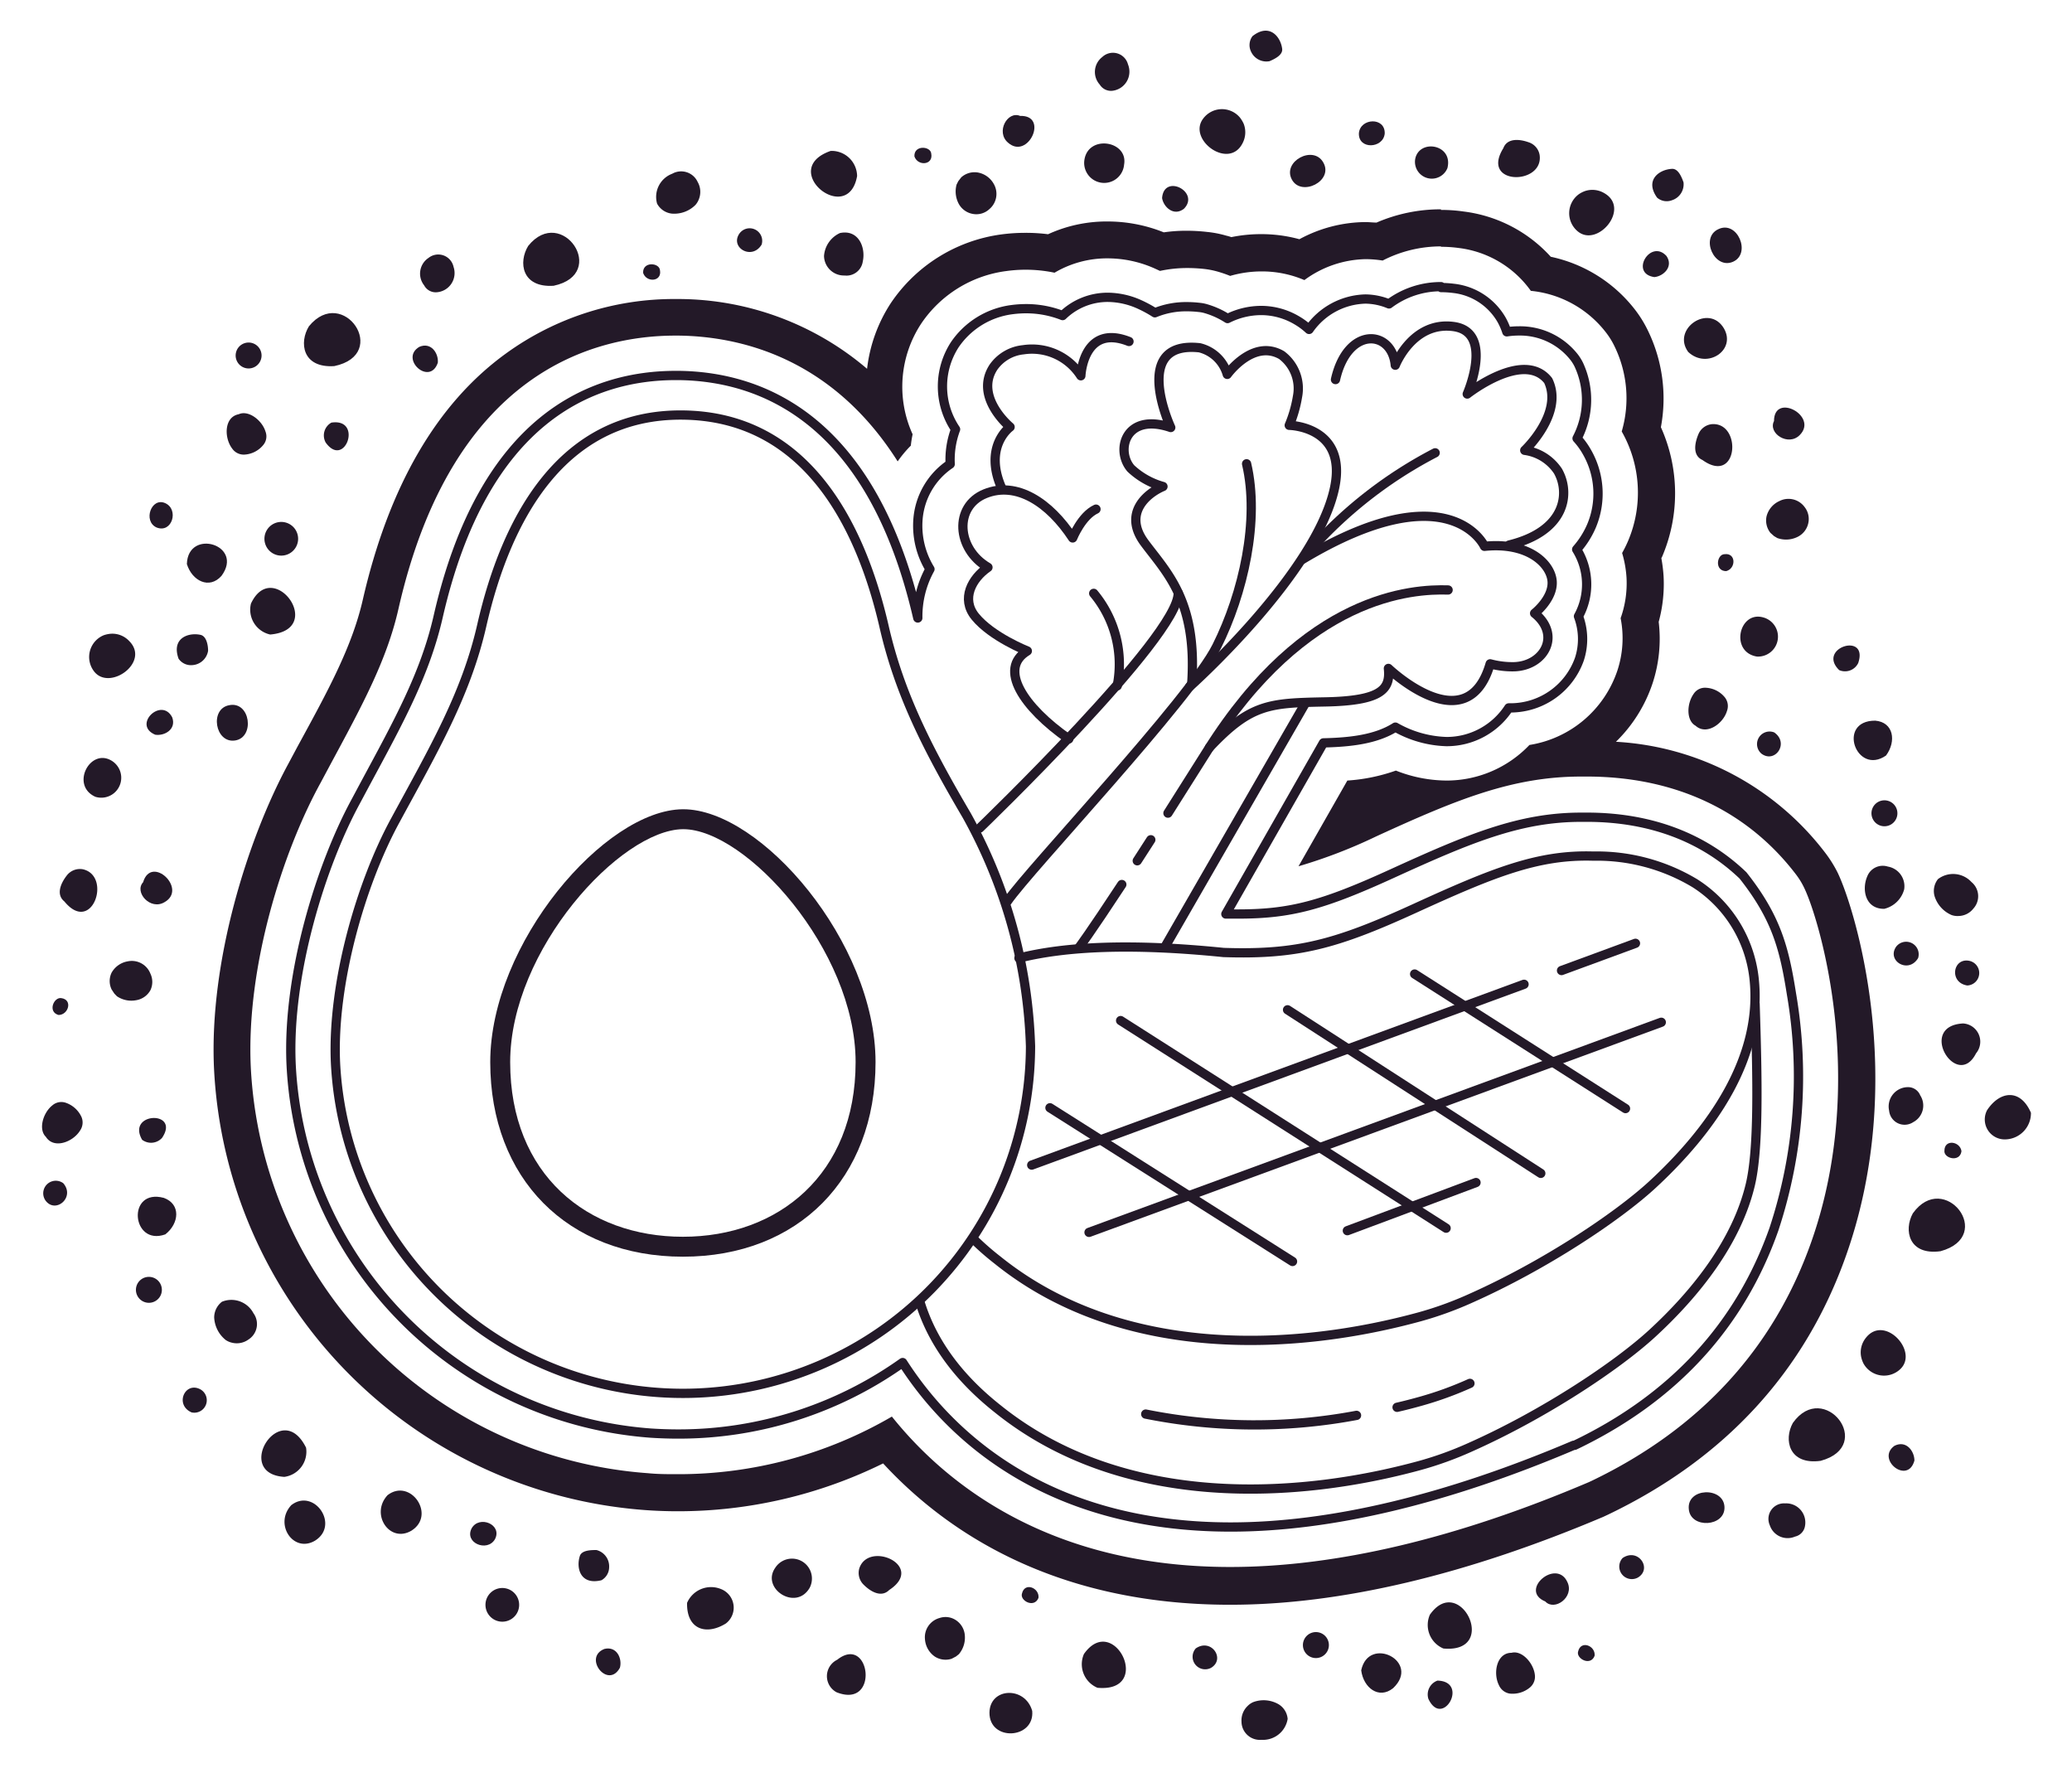 <svg id="Layer_1" data-name="Layer 1" xmlns="http://www.w3.org/2000/svg" viewBox="0 0 207.9 177.87"><defs><style>.cls-1{fill:#231928;}.cls-2{fill:none;stroke:#231928;stroke-linecap:round;stroke-linejoin:round;stroke-width:0.93px;}</style></defs><path class="cls-1" d="M89.22,159.52c3.67-2.41-2.06-5-3-2.17a1.65,1.65,0,0,0,.47,1.67C87.43,159.75,88.47,160.28,89.22,159.52Z"/><path class="cls-1" d="M155.05,160.67c.93,1,2.92-.43,2.23-1.92C156.19,156.28,152.36,159.56,155.05,160.67Z"/><path class="cls-1" d="M60.35,158.54a1.51,1.51,0,0,0,.77-1.3,1.69,1.69,0,0,0-1.27-1.73c-.5,0-1.48,0-1.67.6C57.79,157.32,58.23,159.06,60.35,158.54Z"/><path class="cls-1" d="M81.24,159.3a2,2,0,0,0-3.46-2C76.34,159.37,79.86,161.68,81.24,159.3Z"/><path class="cls-1" d="M191.93,121.73c-.93,1.68-.42,4.24,2.78,3.8C200.28,124,195.07,117.34,191.93,121.73Z"/><path class="cls-1" d="M179.89,142.76c-.93,1.67-.41,4.24,2.79,3.8C188.24,145.05,183,138.37,179.89,142.76Z"/><path class="cls-1" d="M124.57,172.74a1.84,1.84,0,0,0,2,1.81,2.5,2.5,0,0,0,2.63-2.1,1.9,1.9,0,0,0-.93-1.48,3,3,0,0,0-2.53-.2,1.76,1.76,0,0,0-.56.39A2,2,0,0,0,124.57,172.74Z"/><path class="cls-1" d="M84,166.52a1.83,1.83,0,0,0-.06,3.26C88.29,171.5,87.32,163.89,84,166.52Z"/><path class="cls-1" d="M62.2,167.32c.25-.89-.29-2.19-1.55-1.89C58.46,166.28,61,169.52,62.2,167.32Z"/><path class="cls-1" d="M93.8,166.2a2,2,0,0,0,1.68.22l.44-.23.29-.23a2.57,2.57,0,0,0,.6-1.87,2,2,0,0,0-.89-1.54,1.88,1.88,0,0,0-1.65-.22,2,2,0,0,0-1.46,2.14A2.31,2.31,0,0,0,93.8,166.2Z"/><path class="cls-1" d="M72.83,162.88a2,2,0,0,0-.5-3.46,2.62,2.62,0,0,0-3.39,1.39C68.88,163.48,70.86,164.1,72.83,162.88Z"/><path class="cls-1" d="M49.66,154.43c.78-1.48-1.56-2.44-2.33-1.11C46.55,154.8,48.89,155.75,49.66,154.43Z"/><path class="cls-1" d="M104.2,160.31c.11-1-1.37-1.61-1.65-.46C102.28,160.58,103.77,161.39,104.2,160.31Z"/><path class="cls-1" d="M130.81,164.6a1.3,1.3,0,1,0,2.45.89A1.3,1.3,0,0,0,130.81,164.6Z"/><path class="cls-1" d="M110.35,8.49a1.32,1.32,0,0,0,1.32.61,1.93,1.93,0,0,0,1.51-2.64,1.56,1.56,0,0,0-2.58-.74A1.89,1.89,0,0,0,110.35,8.49Z"/><path class="cls-1" d="M143.47,162a2.56,2.56,0,0,0,1.36,3.39C150.49,165.9,146.47,157.73,143.47,162Z"/><path class="cls-1" d="M108.76,165.94a2.56,2.56,0,0,0,1.36,3.39C115.78,169.84,111.76,161.68,108.76,165.94Z"/><path class="cls-1" d="M186.74,136.11a2.82,2.82,0,0,0,.24.69,2.36,2.36,0,0,0,3.7.55c1.86-1.78-1.61-5.52-3.47-3.12A2.32,2.32,0,0,0,186.74,136.11Z"/><path class="cls-1" d="M144.23,168.61a1.48,1.48,0,0,0-.91,1.83C144.74,173.46,147.45,168.69,144.23,168.61Z"/><path class="cls-1" d="M103.57,171.65c-.7-2.5-4.25-2.37-4.29.17C99.26,174.75,103.83,174.49,103.57,171.65Z"/><path class="cls-1" d="M51.77,162a1.69,1.69,0,0,0-2.56-2.19A1.69,1.69,0,1,0,51.77,162Z"/><path class="cls-1" d="M139.78,169.37c2.83-2.67-2.45-5.34-3.2-1.79C136.81,169.35,138.36,170.51,139.78,169.37Z"/><path class="cls-1" d="M121.53,167.32c1.45-.89,0-3-1.55-1.94A1.26,1.26,0,0,0,121.53,167.32Z"/><path class="cls-1" d="M169.45,151.4c.16,2,3.69,1.8,3.58-.23S169.24,149.25,169.45,151.4Z"/><path class="cls-1" d="M192.09,146.53c0-.93-.81-2.07-2-1.48C188.2,146.4,191.42,149,192.09,146.53Z"/><path class="cls-1" d="M153.52,169.29A1.41,1.41,0,0,0,154,168c-.14-1.16-1.3-2.46-2.34-2.18-1.5,0-1.87,2.05-1.26,3.25a1.43,1.43,0,0,0,1.07.84A2.71,2.71,0,0,0,153.52,169.29Z"/><path class="cls-1" d="M24.93,134.39a1.84,1.84,0,0,0,.5-2.64,2.5,2.5,0,0,0-3.16-1.15,2,2,0,0,0-.78,1.57,3.09,3.09,0,0,0,1.16,2.27,1.85,1.85,0,0,0,.63.27A2,2,0,0,0,24.93,134.39Z"/><path class="cls-1" d="M15.2,130.68a1.3,1.3,0,1,0-.52-2.55A1.3,1.3,0,0,0,15.2,130.68Z"/><path class="cls-1" d="M28.53,148.17a2.55,2.55,0,0,0,2.18-2.93C28.19,140.15,23.33,147.85,28.53,148.17Z"/><path class="cls-1" d="M14.26,114.35a1.49,1.49,0,0,0,2-.19C18.13,111.38,12.65,111.56,14.26,114.35Z"/><path class="cls-1" d="M29.23,151c-1.77,1.9.2,4.86,2.38,3.57C34.12,153,31.51,149.25,29.23,151Z"/><path class="cls-1" d="M38.89,150c-1.77,1.9.2,4.86,2.39,3.57C43.79,152,41.18,148.25,38.89,150Z"/><path class="cls-1" d="M16.44,120.18c-3.75-1-3.26,4.88.15,3.66C18,122.73,18.15,120.8,16.44,120.18Z"/><path class="cls-1" d="M20.07,139.37c-1.53-.77-2.56,1.57-.85,2.33A1.25,1.25,0,0,0,20.07,139.37Z"/><path class="cls-1" d="M6.58,110.63a1.37,1.37,0,0,0-1.34.28c-.92.73-1.41,2.4-.64,3.14.8,1.27,2.73.52,3.43-.62a1.42,1.42,0,0,0,.15-1.36A2.7,2.7,0,0,0,6.58,110.63Z"/><path class="cls-1" d="M160,166.12c.11-1-1.37-1.6-1.65-.45C158.1,166.39,159.59,167.21,160,166.12Z"/><path class="cls-1" d="M196.81,115.5c-.13-1-1.71-1.24-1.71-.06C195,116.21,196.65,116.66,196.81,115.5Z"/><path class="cls-1" d="M164.36,158.26c1.45-.9,0-3-1.55-1.95A1.26,1.26,0,0,0,164.36,158.26Z"/><path class="cls-1" d="M189.42,86.94a1.67,1.67,0,0,0-2.07,1c-.56,1.31-.19,3.26,1.71,3.24a2.73,2.73,0,0,0,2-1.95A2,2,0,0,0,189.42,86.94Z"/><path class="cls-1" d="M150.84,14.87c-2.32,3.73,4,3.74,3.65.73a1.62,1.62,0,0,0-1.12-1.33C152.38,13.92,151.21,13.87,150.84,14.87Z"/><path class="cls-1" d="M102.36,11.63c-1.27-.54-2.47,1.61-1.22,2.68C103.16,16.1,105.27,11.53,102.36,11.63Z"/><path class="cls-1" d="M125.67,3.63a1.49,1.49,0,0,0-.16,1.51,1.69,1.69,0,0,0,1.87,1c.46-.2,1.35-.6,1.27-1.24C128.5,3.68,127.37,2.28,125.67,3.63Z"/><path class="cls-1" d="M108.79,16.18a2,2,0,0,0,4,.33C113.22,14.08,109.05,13.45,108.79,16.18Z"/><path class="cls-1" d="M53,24.67c-1,1.62-.67,4.21,2.55,4C61.14,27.48,56.36,20.49,53,24.67Z"/><path class="cls-1" d="M31,32.73c-1,1.62-.68,4.21,2.54,4C39.21,35.54,34.42,28.55,31,32.73Z"/><path class="cls-1" d="M70,18.25a1.82,1.82,0,0,0-2.55-.82,2.48,2.48,0,0,0-1.52,3,1.92,1.92,0,0,0,1.47,1,3,3,0,0,0,2.38-.87,1.88,1.88,0,0,0,.35-.59A2,2,0,0,0,70,18.25Z"/><path class="cls-1" d="M198.27,105.68a1.83,1.83,0,0,0-1.3-3C192.32,102.93,196.36,109.45,198.27,105.68Z"/><path class="cls-1" d="M116.6,19.87c.15.92,1.19,1.87,2.2,1.07C120.44,19.26,116.79,17.37,116.6,19.87Z"/><path class="cls-1" d="M98.07,17.3a2,2,0,0,0-1.62.49l-.3.39-.17.34a2.63,2.63,0,0,0,.23,1.95,2,2,0,0,0,1.45,1,1.91,1.91,0,0,0,1.6-.48,2,2,0,0,0,.44-2.56A2.29,2.29,0,0,0,98.07,17.3Z"/><path class="cls-1" d="M199.38,111.38a2,2,0,0,0,1.89,2.93,2.63,2.63,0,0,0,2.51-2.67C202.72,109.19,200.66,109.44,199.38,111.38Z"/><path class="cls-1" d="M136.35,13.35c-.09,1.68,2.44,1.57,2.59.05C139,11.72,136.5,11.83,136.35,13.35Z"/><path class="cls-1" d="M91.75,15.69c.33,1,1.91.89,1.69-.27C93.39,14.65,91.69,14.52,91.75,15.69Z"/><path class="cls-1" d="M23.67,35.41a1.3,1.3,0,1,0,2.56.45A1.3,1.3,0,0,0,23.67,35.41Z"/><path class="cls-1" d="M42.56,28.63a1.31,1.31,0,0,0,1.28.69,1.93,1.93,0,0,0,1.67-2.54,1.57,1.57,0,0,0-2.52-.9A1.89,1.89,0,0,0,42.56,28.63Z"/><path class="cls-1" d="M192.67,109.89a1.31,1.31,0,0,0-1.2-.82,1.94,1.94,0,0,0-1.92,2.36,1.56,1.56,0,0,0,2.42,1.15A1.88,1.88,0,0,0,192.67,109.89Z"/><path class="cls-1" d="M25.18,60.56a2.55,2.55,0,0,0,1.93,3.1C32.77,63.17,27.38,55.84,25.18,60.56Z"/><path class="cls-1" d="M86,17.66a2.56,2.56,0,0,0-2.65-2.52C78,17,85.09,22.78,86,17.66Z"/><path class="cls-1" d="M124.79,12.42a3.11,3.11,0,0,0-.38-.63,2.35,2.35,0,0,0-3.73.17c-1.48,2.1,2.64,5.11,4,2.4A2.35,2.35,0,0,0,124.79,12.42Z"/><path class="cls-1" d="M33.25,42.4a1.47,1.47,0,0,0-.57,2C34.61,47.08,36.44,41.92,33.25,42.4Z"/><path class="cls-1" d="M169.39,35.31c1.89,1.78,4.86-.18,3.58-2.37C171.47,30.42,167.7,33,169.39,35.31Z"/><path class="cls-1" d="M142,15.94a1.69,1.69,0,0,0,3.23.93C145.84,14.47,142.41,13.9,142,15.94Z"/><path class="cls-1" d="M22.22,57.78c2.31-3.12-3.36-4.82-3.47-1.19C19.28,58.29,21,59.15,22.22,57.78Z"/><path class="cls-1" d="M74.2,23.42c-1,1.42,1.25,2.73,2.22,1.12A1.26,1.26,0,0,0,74.2,23.42Z"/><path class="cls-1" d="M132.77,16.29c-1-1.76-4.1-.11-3.16,1.7S133.86,18.15,132.77,16.29Z"/><path class="cls-1" d="M180.11,154.16a1.29,1.29,0,0,0,1-1.06,1.92,1.92,0,0,0-2-2.27,1.56,1.56,0,0,0-1.53,2.2A1.88,1.88,0,0,0,180.11,154.16Z"/><path class="cls-1" d="M6.46,90.44c2.78,3.39,4.8-2.57,1.85-3.23a1.66,1.66,0,0,0-1.62.64C6.05,88.68,5.63,89.77,6.46,90.44Z"/><path class="cls-1" d="M14.36,88.51c-.92,1,.73,2.86,2.15,2C18.85,89.19,15.19,85.72,14.36,88.51Z"/><path class="cls-1" d="M17.92,66.09a1.51,1.51,0,0,0,1.37.64,1.71,1.71,0,0,0,1.59-1.44c0-.51-.14-1.47-.77-1.6C18.86,63.43,17.18,64.05,17.92,66.09Z"/><path class="cls-1" d="M9.57,79.94a2,2,0,0,0,1.58-3.65C9,75.06,7.06,78.81,9.57,79.94Z"/><path class="cls-1" d="M15.57,73.71c.91.15,2.15-.52,1.71-1.74C16.21,69.88,13.25,72.73,15.57,73.71Z"/><path class="cls-1" d="M11.2,97.58a1.93,1.93,0,0,0,0,1.69l.27.41.26.27a2.57,2.57,0,0,0,1.92.4,2,2,0,0,0,1.44-1,1.93,1.93,0,0,0,0-1.67,2,2,0,0,0-2.28-1.23A2.3,2.3,0,0,0,11.2,97.58Z"/><path class="cls-1" d="M15.71,52.92c1.56.62,2.27-1.81.87-2.44S14.32,52.29,15.71,52.92Z"/><path class="cls-1" d="M5.87,101.83c1,0,1.45-1.53.29-1.69C5.41,100,4.75,101.51,5.87,101.83Z"/><path class="cls-1" d="M11.13,63.58a2.88,2.88,0,0,0-.72.15,2.36,2.36,0,0,0-1,3.59c1.52,2.08,5.69-.86,3.56-3A2.32,2.32,0,0,0,11.13,63.58Z"/><path class="cls-1" d="M27.4,55.53a1.69,1.69,0,0,0,1.91-2.77A1.69,1.69,0,1,0,27.4,55.53Z"/><path class="cls-1" d="M4.57,120.45c1,1.35,3-.32,1.78-1.74A1.26,1.26,0,0,0,4.57,120.45Z"/><path class="cls-1" d="M23,70.75c-2,.36-1.42,3.85.59,3.54S25.12,70.32,23,70.75Z"/><path class="cls-1" d="M198,91.16a1.84,1.84,0,0,0-.19-2.67,2.5,2.5,0,0,0-3.36-.29,1.92,1.92,0,0,0-.34,1.71,3.05,3.05,0,0,0,1.7,1.89,1.76,1.76,0,0,0,.68.1A1.93,1.93,0,0,0,198,91.16Z"/><path class="cls-1" d="M189.66,82.76a1.3,1.3,0,1,0-1.16-2.33A1.3,1.3,0,0,0,189.66,82.76Z"/><path class="cls-1" d="M184.54,67.23a1.47,1.47,0,0,0,1.91-.71C187.51,63.36,182.26,65,184.54,67.23Z"/><path class="cls-1" d="M188.15,72.3c-3.89,0-1.89,5.56,1.09,3.5C190.3,74.36,190,72.45,188.15,72.3Z"/><path class="cls-1" d="M197.61,96.4c-1.67-.35-2.07,2.18-.22,2.47A1.25,1.25,0,0,0,197.61,96.4Z"/><path class="cls-1" d="M171.16,69a1.35,1.35,0,0,0-1.22.61c-.71,1-.75,2.69.19,3.2,1.1,1,2.77-.2,3.15-1.48a1.41,1.41,0,0,0-.2-1.35A2.62,2.62,0,0,0,171.16,69Z"/><path class="cls-1" d="M170.82,46.15c3.57,2.56,4-3.73,1-3.6a1.64,1.64,0,0,0-1.4,1C170,44.55,169.85,45.71,170.82,46.15Z"/><path class="cls-1" d="M178,42.24c-.63,1.24,1.44,2.58,2.59,1.4C182.47,41.74,178,39.34,178,42.24Z"/><path class="cls-1" d="M166.27,19.83a1.47,1.47,0,0,0,1.49.26,1.68,1.68,0,0,0,1.16-1.8c-.17-.47-.51-1.38-1.15-1.35C166.49,17,165,18.05,166.27,19.83Z"/><path class="cls-1" d="M176.28,65.87a2,2,0,0,0,.59-3.94C174.47,61.31,173.57,65.42,176.28,65.87Z"/><path class="cls-1" d="M166,27.8c.92-.09,1.94-1.06,1.21-2.12C165.6,23.93,163.48,27.45,166,27.8Z"/><path class="cls-1" d="M177.25,51.81a2,2,0,0,0,.39,1.65l.37.33.32.19a2.6,2.6,0,0,0,2-.1,2,2,0,0,0,1.11-1.39,1.93,1.93,0,0,0-.37-1.62,2,2,0,0,0-2.53-.6A2.3,2.3,0,0,0,177.25,51.81Z"/><path class="cls-1" d="M173.2,57.3c1-.26,1-1.85-.16-1.7C172.26,55.6,172,57.29,173.2,57.3Z"/><path class="cls-1" d="M159.06,19.16a2.65,2.65,0,0,0-.65.33,2.36,2.36,0,0,0-.08,3.74c2,1.61,5.28-2.31,2.66-3.84A2.34,2.34,0,0,0,159.06,19.16Z"/><path class="cls-1" d="M176.75,75.62c1.36,1,2.81-1.07,1.27-2.14A1.26,1.26,0,0,0,176.75,75.62Z"/><path class="cls-1" d="M172.4,23c-1.83.86-.37,4.08,1.49,3.26S174.32,22.05,172.4,23Z"/><path class="cls-1" d="M43.93,36.39c.09-.93-.67-2.11-1.86-1.59C40.06,36,43.12,38.77,43.93,36.39Z"/><path class="cls-1" d="M26.41,44.65a1.34,1.34,0,0,0,.23-1.35c-.34-1.13-1.71-2.19-2.69-1.74-1.47.28-1.47,2.35-.67,3.42a1.41,1.41,0,0,0,1.21.63A2.62,2.62,0,0,0,26.41,44.65Z"/><path class="cls-1" d="M64.53,27.38c.33,1,1.91.89,1.69-.27C66.16,26.34,64.47,26.21,64.53,27.38Z"/><path class="cls-1" d="M190.24,95c-.94,1.42,1.26,2.73,2.22,1.12A1.26,1.26,0,0,0,190.24,95Z"/><path class="cls-1" d="M84.74,27.64a1.65,1.65,0,0,0,1.83-1.41c.31-1.39-.42-3.24-2.29-2.85a2.74,2.74,0,0,0-1.6,2.3A2,2,0,0,0,84.74,27.64Z"/><path class="cls-1" d="M68.56,83.19c6.26,0,17.29,12.1,17.29,23.37s-7.76,17.52-17.33,17.52-17.33-6.23-17.33-17.52S62.27,83.25,68.52,83.19h0m0-2H68.5c-7.8.07-19.31,13.44-19.31,25.37,0,11.68,7.77,19.52,19.33,19.52s19.33-7.84,19.33-19.52c0-12-11.49-25.37-19.29-25.37Z"/><path class="cls-2" d="M97,81.81C93,75,90.24,69.55,88.71,62.87c-2.43-10.55-8-21.09-20.19-21.23S50.77,52.11,48.34,62.75c-1.58,6.92-4.82,12.44-8.68,19.56-3.47,6.36-6.34,16.39-6,24.26a34.89,34.89,0,0,0,69.74-1.6A50.88,50.88,0,0,0,97,81.81Z"/><path class="cls-2" d="M102.24,96.12c4.66-1.17,11.26-1.5,20.53-.56,7.42.25,11.33-.84,19.17-4.42s12.33-5.42,17.91-5.25a19.08,19.08,0,0,1,10.24,2.74,13,13,0,0,1,5.9,9.44c.94,8.07-4.36,15.39-10.18,20.77-3.47,3.2-10.75,8.09-18.32,11.45a35.23,35.23,0,0,1-5,1.81c-12.08,3.32-29.72,4.53-42.4-5.68a27.62,27.62,0,0,1-2.3-2"/><path class="cls-2" d="M176.1,100.72c.25,7.59.38,14.55-.48,18.15-1.37,5.72-5.44,10.85-9.81,14.88-3.47,3.2-10.75,8.09-18.32,11.46a34.8,34.8,0,0,1-5,1.81c-12.09,3.31-29.72,4.53-42.4-5.69-4.66-3.69-6.83-7.51-7.81-10.78"/><path class="cls-2" d="M136.11,142a55.38,55.38,0,0,1-21.15-.13"/><path class="cls-2" d="M147.49,138.79a34.8,34.8,0,0,1-5,1.81c-.75.21-1.52.41-2.31.59"/><line class="cls-2" x1="156.68" y1="97.37" x2="164.1" y2="94.64"/><line class="cls-2" x1="103.52" y1="116.89" x2="152.92" y2="98.75"/><line class="cls-2" x1="109.27" y1="123.64" x2="166.69" y2="102.56"/><line class="cls-2" x1="135.19" y1="123.47" x2="148.1" y2="118.64"/><line class="cls-2" x1="141.94" y1="97.72" x2="163.1" y2="111.22"/><line class="cls-2" x1="129.19" y1="101.31" x2="154.6" y2="117.72"/><line class="cls-2" x1="112.44" y1="102.39" x2="145.1" y2="123.22"/><line class="cls-2" x1="105.35" y1="111.14" x2="129.69" y2="126.56"/><path class="cls-2" d="M101.08,90.42c2.22-3.23,18.33-20.23,21-25.56s4.33-12.67,3-18.33"/><path class="cls-2" d="M112.56,88.74c-3.23,4.92-4.29,6.32-4.29,6.32"/><path class="cls-2" d="M115.47,84.25l-1.36,2.11"/><path class="cls-2" d="M145.3,59.19c-3.56-.11-14.32.49-24.11,16.06-1.49,2.37-2.82,4.47-4,6.33"/><path class="cls-2" d="M98.3,83.08s20-19.25,19.92-23.58"/><line class="cls-2" x1="130.97" y1="70.56" x2="116.97" y2="94.86"/><path class="cls-2" d="M119.58,68.53c.55-8.22-2.5-11.06-4.73-14.06s.28-5,1.84-5.66A7.71,7.71,0,0,1,113.47,47c-1.56-1.8-.56-5.66,4-4.11,0,0-4.07-8.75,2.89-8a3.83,3.83,0,0,1,2.78,2.67s2.59-3.61,5.46-1.93a4.19,4.19,0,0,1,1.59,4.15,12.78,12.78,0,0,1-.83,2.89s5.82.08,4.56,6.22c-1.78,8.61-14.55,20-14.55,20"/><path class="cls-2" d="M107.24,74.14c-4.55-3.17-7.11-7.06-4.16-8.83,0,0-3.56-1.4-5.23-3.45-1.45-1.79-.33-3.83,1.28-4.94-3.16-1.84-3.44-6.11-.28-7.39s6.45.89,8.78,4.44c0,0,.89-2.22,2.34-2.89"/><path class="cls-2" d="M112.1,68.81a11.13,11.13,0,0,0-2.36-9.28"/><path class="cls-2" d="M100.52,49c-1.89-4.22.83-6.16.83-6.16s-3.63-3-1.67-6a4.16,4.16,0,0,1,3-1.75,5.82,5.82,0,0,1,5.77,2.61s.22-5.26,4.83-3.44"/><path class="cls-2" d="M134,38.08c1.22-5.4,5.68-5,6-1.44,0,0,1.73-4.43,5.84-3.88s1.38,6.77,1.38,6.77,5.66-4.47,8.12-1.35c1.59,3.29-2.35,7-2.35,7a4.77,4.77,0,0,1,3.33,2.08c1.23,2.16.87,6-4.89,7.42"/><path class="cls-2" d="M144,45.43a43.7,43.7,0,0,0-12.42,9.63"/><path class="cls-2" d="M121.35,75c4.14-4.39,6-4.47,11.62-4.58s6.57-1.25,6.34-3.36c0,0,7.88,7.54,10.21-.46a8.6,8.6,0,0,0,2.46.29c3-.13,4.67-3.21,2-5.36,0,0,1.86-1.46,1.76-3.18s-2.31-4-6.79-3.54c0,0-3.46-7.59-18.29,1.33"/><path class="cls-2" d="M144.59,28.76h0a8.66,8.66,0,0,0-5.22,1.73A6.35,6.35,0,0,0,137,30a7.11,7.11,0,0,0-5.65,3.05,6.92,6.92,0,0,0-1.21-.9,7.05,7.05,0,0,0-3.6-1,7.55,7.55,0,0,0-3.37.81,8.36,8.36,0,0,0-2.21-1,3.55,3.55,0,0,0-.65-.12,10.5,10.5,0,0,0-1.23-.07,8.22,8.22,0,0,0-3.2.61,12.47,12.47,0,0,0-1.55-.84,7.83,7.83,0,0,0-3.15-.71,6.49,6.49,0,0,0-4.56,1.83,10,10,0,0,0-3.66-.69,10.81,10.81,0,0,0-1.39.09,8.2,8.2,0,0,0-5.76,3.51,7.69,7.69,0,0,0,.07,8.5,8.66,8.66,0,0,0-.54,3.49,7.37,7.37,0,0,0-3.24,5.66,8.35,8.35,0,0,0,1.21,4.88A9.81,9.81,0,0,0,92.09,62c-4.59-19.93-15.61-24.23-24-24.33h-.28c-8.36,0-19.28,4.2-23.85,24.22-1.32,5.76-4,10.58-7.28,16.67l-1,1.87c-3.4,6.26-6.88,17.17-6.47,26.35a39,39,0,0,0,36.1,37c.92.06,1.84.09,2.75.09a38.76,38.76,0,0,0,22.51-7.17c4.4,6.87,14,16.5,32.92,16.5,10,0,21.62-2.76,34.41-8.2L158,145c9.87-4.72,16.59-12,20-21.7a48.92,48.92,0,0,0,1.75-23.59c-.72-4.55-1.5-7.63-4.86-11.88-3.95-3.79-9.23-5.8-15.47-5.84l-.79,0c-6.14,0-11.22,2.13-18.87,5.62-7.1,3.25-10.3,4.09-15.57,4.09H123l9.79-17.17c2.64-.06,5.27-.34,7.22-1.58a11,11,0,0,0,5.12,1.45,7.43,7.43,0,0,0,6.26-3.38h.26a7.34,7.34,0,0,0,6.82-4.88,6.5,6.5,0,0,0-.09-4.31,6.65,6.65,0,0,0-.18-6.71,8.84,8.84,0,0,0,1.47-2.31,8.37,8.37,0,0,0-.43-7.44,7.45,7.45,0,0,0-1-1.39,8.36,8.36,0,0,0,.17-7.4,4.35,4.35,0,0,0-.46-.74,6.91,6.91,0,0,0-5.55-2.64,8.21,8.21,0,0,0-1.21.09,6.78,6.78,0,0,0-.51-1.18,6.37,6.37,0,0,0-4.84-3.18,10.32,10.32,0,0,0-1.24-.08Z"/><path class="cls-1" d="M144.59,24.76a13.31,13.31,0,0,1,1.78.12,10.43,10.43,0,0,1,7.23,4.3,10.85,10.85,0,0,1,7.48,4.1,7.71,7.71,0,0,1,.92,1.47,11.88,11.88,0,0,1,.72,8.54h0a12.39,12.39,0,0,1,.63,11,12,12,0,0,1-.59,1.19,11,11,0,0,1,.44,2.45,10.4,10.4,0,0,1-.59,4.09,10.38,10.38,0,0,1-.33,5.27,11.14,11.14,0,0,1-8.82,7.45,11.47,11.47,0,0,1-8.32,3.57,14,14,0,0,1-5.08-1,18.11,18.11,0,0,1-4.87,1l-4.9,8.6a51.1,51.1,0,0,0,7.8-3c7.9-3.62,13.6-6,20.53-6l.86,0c8.7.07,15.86,3.46,20.71,9.8a7.61,7.61,0,0,1,.85,1.39c1.51,3.13,6.39,19.3.72,35.44-3.76,10.72-11.17,18.79-22,24l-.32.15c-13.29,5.66-25.39,8.52-36,8.52-18.21,0-28.57-8.37-33.95-15.09A42.54,42.54,0,0,1,68,147.9c-1,0-2,0-3-.1A43,43,0,0,1,25.16,107c-.45-10,3.17-21.49,7-28.45l1-1.87C36.31,70.83,38.83,66.23,40,61c5.43-23.78,19.71-27.33,27.77-27.33h.3c6,.07,15.33,2.09,22,12.62a11.64,11.64,0,0,1,1.32-1.58,11.24,11.24,0,0,1,.18-1.14,11.51,11.51,0,0,1,.88-11.13A12.18,12.18,0,0,1,101,27.19a14.14,14.14,0,0,1,4.81.17,10.35,10.35,0,0,1,5.34-1.44A11.59,11.59,0,0,1,116,27l.39.18a13,13,0,0,1,2.75-.29,15.81,15.81,0,0,1,1.66.09,8.41,8.41,0,0,1,1.31.25q.68.19,1.32.45a11.4,11.4,0,0,1,3.17-.45,10.85,10.85,0,0,1,4.28.87A10.67,10.67,0,0,1,137,26a10.92,10.92,0,0,1,1.73.14,12.76,12.76,0,0,1,5.85-1.42h0m0-3.72h0a16.2,16.2,0,0,0-6.46,1.33c-.37,0-.75-.05-1.12-.05A14.09,14.09,0,0,0,130.38,24a14.44,14.44,0,0,0-3.83-.51,14.82,14.82,0,0,0-3,.3,4.44,4.44,0,0,0-.52-.15,10.4,10.4,0,0,0-1.91-.37,18.18,18.18,0,0,0-2.06-.12,15.83,15.83,0,0,0-2.29.16,15.13,15.13,0,0,0-5.61-1.09,14.11,14.11,0,0,0-6,1.28,17.19,17.19,0,0,0-2.27-.14,18,18,0,0,0-2.43.16A15.92,15.92,0,0,0,89.39,30.4,15.2,15.2,0,0,0,87,37a29.27,29.27,0,0,0-18.82-7h-.33a28.71,28.71,0,0,0-17.09,5.47C43.8,40.51,39,48.84,36.4,60.18c-1.08,4.72-3.49,9.12-6.53,14.69l-1,1.87c-4,7.42-7.88,19.69-7.4,30.39A46.73,46.73,0,0,0,64.72,151.5c1.09.08,2.19.12,3.28.12a46.52,46.52,0,0,0,20.61-4.8C95,153.74,105.89,161,123.43,161c11.09,0,23.69-3,37.44-8.82l.47-.22c11.78-5.64,19.83-14.42,23.93-26.11,6.15-17.5.87-34.65-.88-38.29a12.44,12.44,0,0,0-1.25-2,28.39,28.39,0,0,0-21-11.14,14.65,14.65,0,0,0,3.68-5.88,14.28,14.28,0,0,0,.61-6.15,14.45,14.45,0,0,0,.49-4.58,15.35,15.35,0,0,0-.22-1.79c0-.06.05-.11.07-.16a16.17,16.17,0,0,0-.12-13,15.59,15.59,0,0,0-1.29-9.67A11.83,11.83,0,0,0,164,31a14.48,14.48,0,0,0-8.4-5.24,14.14,14.14,0,0,0-8.74-4.54,15.75,15.75,0,0,0-2.27-.16Z"/></svg>